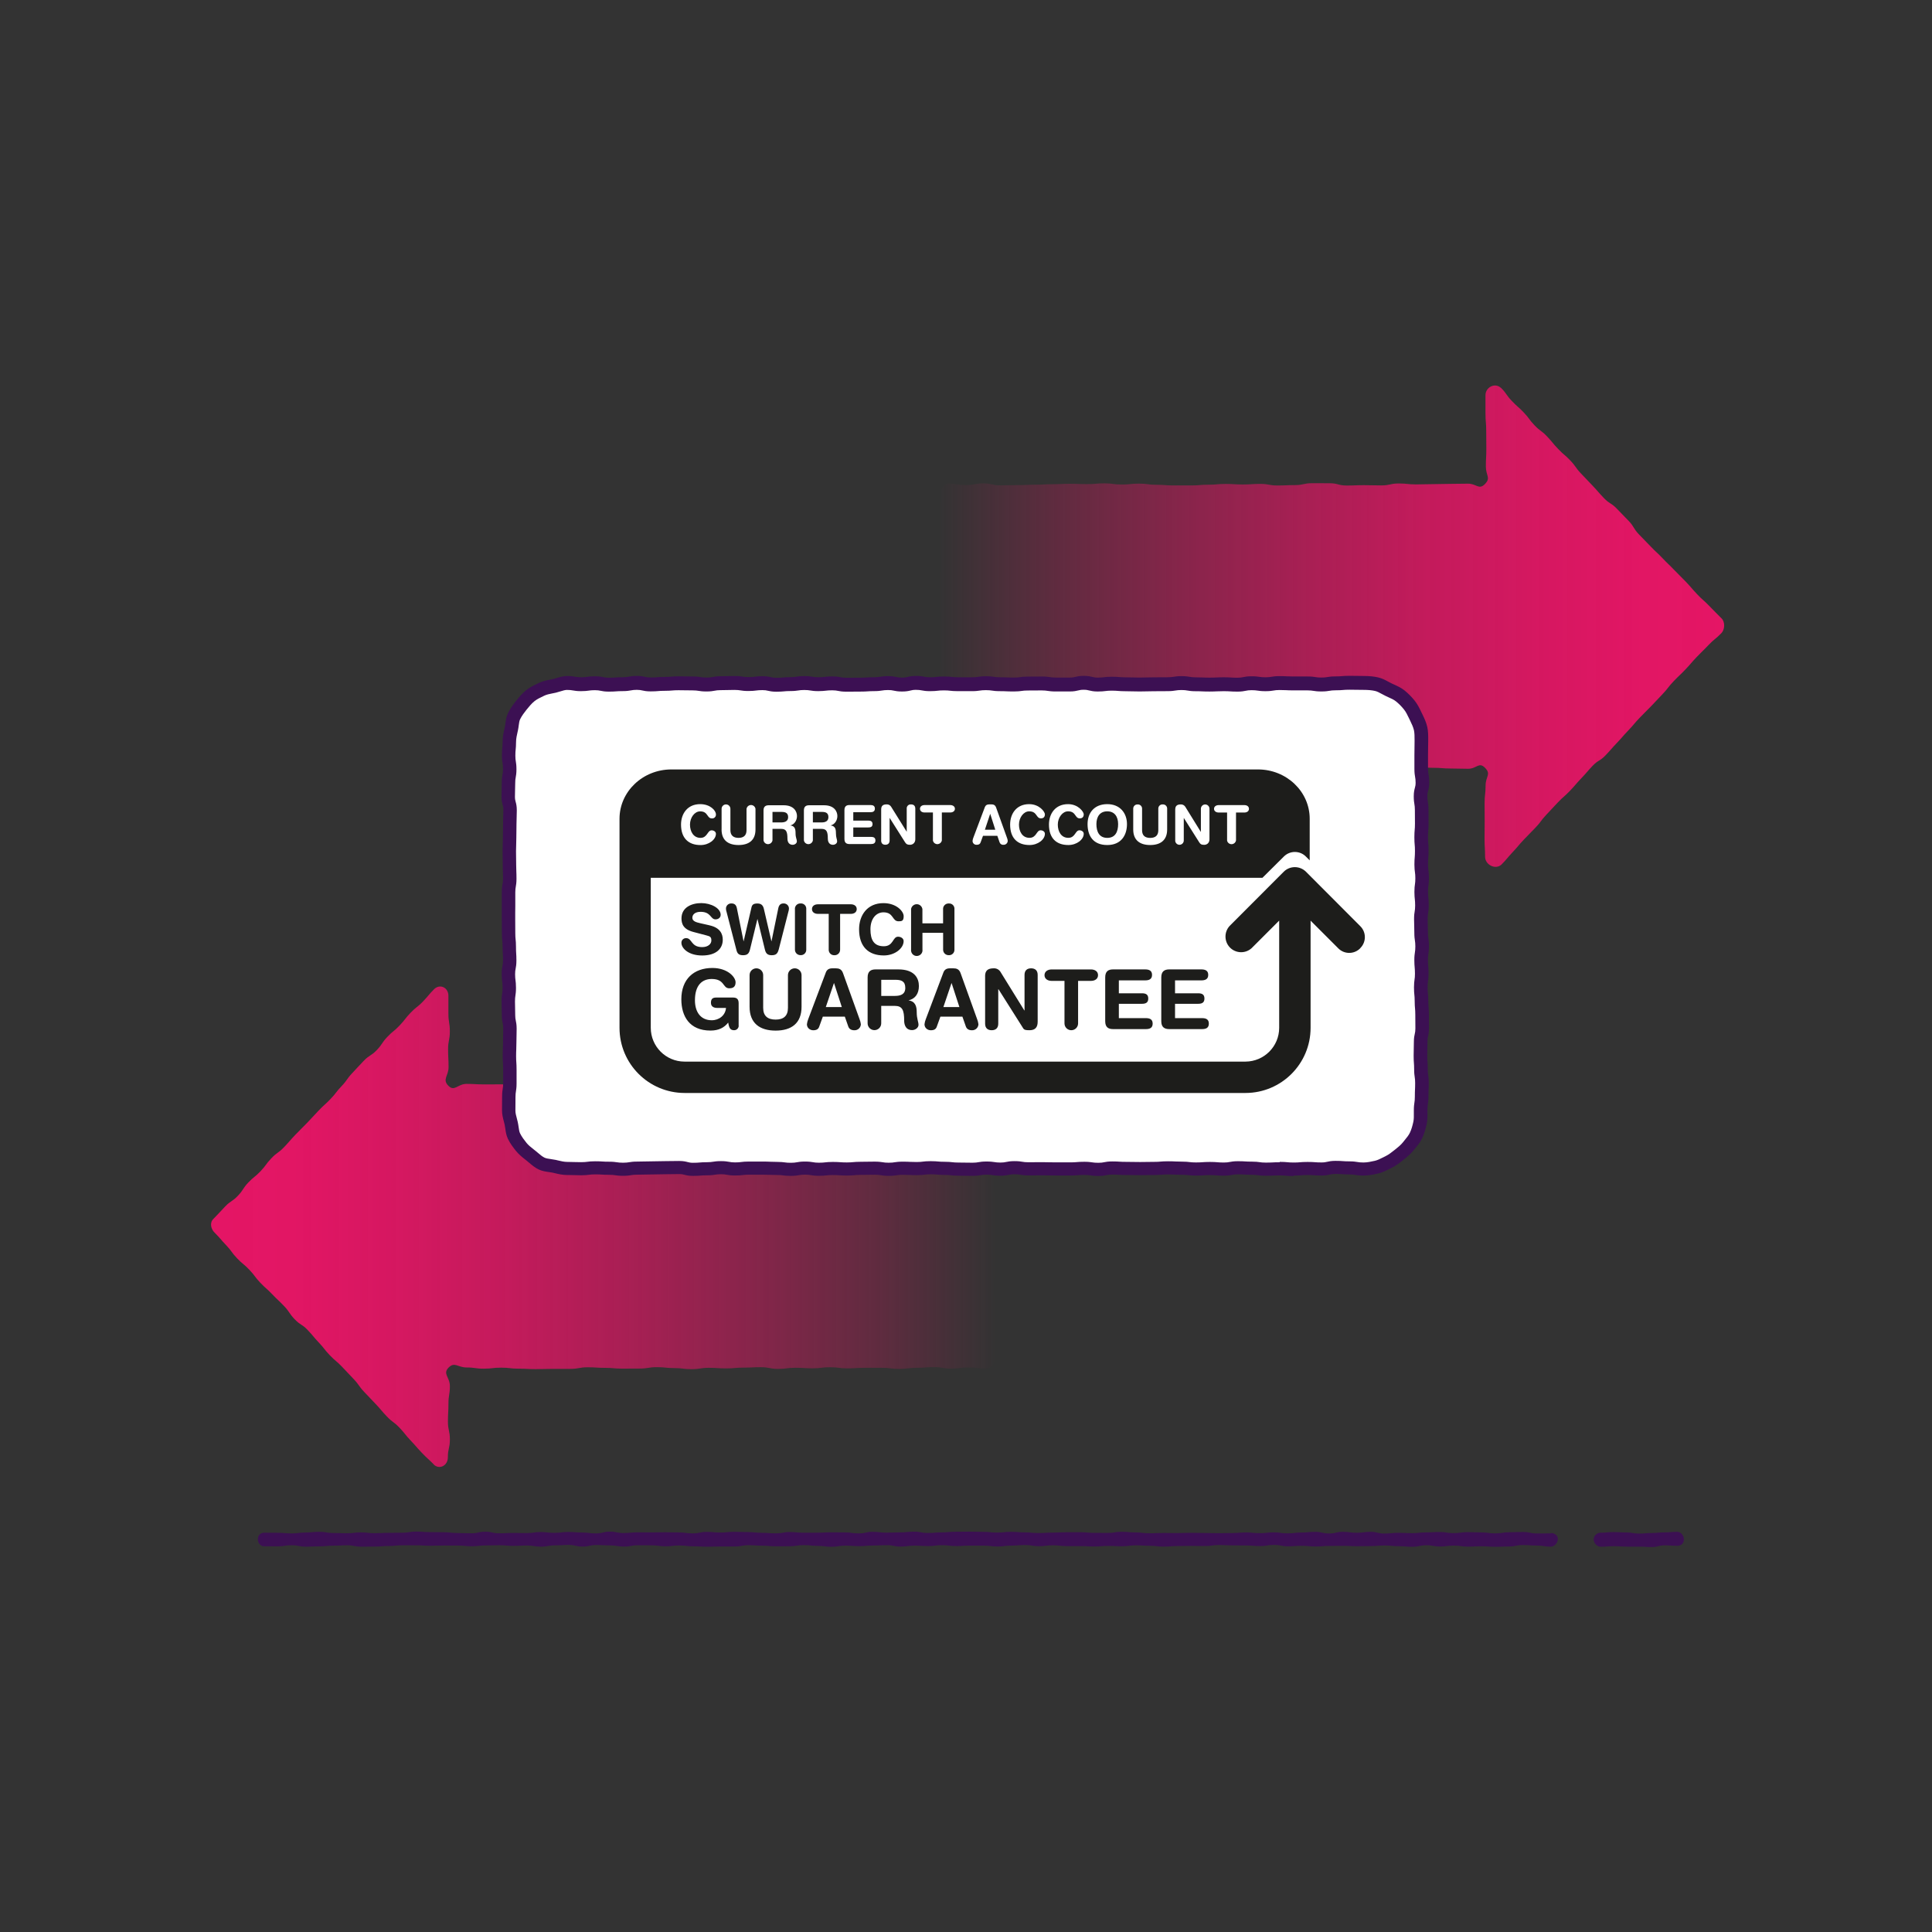 <?xml version="1.0" encoding="UTF-8"?><svg id="uuid-124e2193-b85d-43fc-ba14-87e192d312e7" xmlns="http://www.w3.org/2000/svg" xmlns:xlink="http://www.w3.org/1999/xlink" viewBox="0 0 500 500"><rect x="0" y="0" width="500" height="500" fill="#333333" stroke="none"/><defs><linearGradient id="uuid-84e64a98-3c70-485f-8a6f-6cfdc064af03" x1="-10315.87" y1="1118.78" x2="-10315.87" y2="1321.84" gradientTransform="translate(-1064.16 10633.32) rotate(90) scale(1 -1)" gradientUnits="userSpaceOnUse"><stop offset="0" stop-color="#e51565"/><stop offset=".11" stop-color="#e51565" stop-opacity=".98"/><stop offset=".24" stop-color="#e51565" stop-opacity=".91"/><stop offset=".38" stop-color="#e51565" stop-opacity=".81"/><stop offset=".53" stop-color="#e51565" stop-opacity=".66"/><stop offset=".69" stop-color="#e51565" stop-opacity=".47"/><stop offset=".85" stop-color="#e51565" stop-opacity=".25"/><stop offset="1" stop-color="#e51565" stop-opacity="0"/></linearGradient><linearGradient id="uuid-f12d18ab-e72f-4fbc-bf1b-9a67b8f6e52c" x1="-4317.88" y1="1155.1" x2="-4317.88" y2="1358.37" gradientTransform="translate(1601.34 -4155.82) rotate(-90) scale(1 -1)" gradientUnits="userSpaceOnUse"><stop offset="0" stop-color="#e51565"/><stop offset=".11" stop-color="#e51565" stop-opacity=".98"/><stop offset=".24" stop-color="#e51565" stop-opacity=".91"/><stop offset=".38" stop-color="#e51565" stop-opacity=".81"/><stop offset=".53" stop-color="#e51565" stop-opacity=".66"/><stop offset=".69" stop-color="#e51565" stop-opacity=".47"/><stop offset=".85" stop-color="#e51565" stop-opacity=".25"/><stop offset="1" stop-color="#e51565" stop-opacity="0"/></linearGradient></defs><path d="m112.28,379c-1.53-1.54-1.62-1.46-3.12-3.03s-1.42-1.64-2.92-3.21-1.35-1.7-2.85-3.27-1.75-1.33-3.25-2.89-1.4-1.66-2.9-3.23-1.49-1.57-2.98-3.14-1.26-1.79-2.76-3.36-1.49-1.58-2.98-3.15-1.66-1.41-3.16-2.98-1.35-1.71-2.84-3.28-1.39-1.67-2.89-3.25-1.87-1.22-3.37-2.79-1.23-1.82-2.73-3.4-1.58-1.49-3.07-3.06-1.63-1.45-3.12-3.02-1.31-1.75-2.81-3.33-1.68-1.4-3.18-2.97-1.29-1.78-2.79-3.35-1.41-1.66-2.94-3.21c-1.07-.97-1.42-2.68-.36-3.66,1.52-1.54,1.48-1.58,2.98-3.15s1.84-1.24,3.33-2.81,1.2-1.85,2.69-3.42,1.7-1.38,3.19-2.95,1.29-1.77,2.79-3.34,1.78-1.3,3.28-2.87,1.43-1.64,2.93-3.21,1.55-1.52,3.05-3.09,1.47-1.6,2.97-3.17,1.61-1.46,3.11-3.03,1.33-1.73,2.83-3.3,1.27-1.79,2.76-3.37,1.47-1.6,2.97-3.17,1.87-1.21,3.37-2.78,1.23-1.83,2.72-3.4,1.69-1.39,3.19-2.97,1.34-1.72,2.84-3.29,1.72-1.36,3.23-2.94,1.39-1.68,2.92-3.22c1.52-1.39,3.64-.34,3.64,1.76,0,2.3,0,2.3,0,4.61s.37,2.31.37,4.61-.45,2.31-.45,4.61.12,2.31.12,4.62-1.67,3.17-.07,4.82,2.45-.46,4.69-.46,2.24.13,4.48.13,2.24-.01,4.48-.01,2.24.13,4.48.13,2.24-.17,4.48-.17,2.24.05,4.48.05,2.24.14,4.48.14,2.24-.19,4.48-.19,2.24.11,4.48.11,2.24.35,4.48.35,2.24-.18,4.48-.18,2.24-.2,4.48-.2,2.24-.18,4.48-.18,2.24.35,4.48.35,2.24.17,4.48.17,2.24-.46,4.48-.46,2.24-.1,4.48-.1,2.24.16,4.48.16,2.24-.11,4.48-.11,2.24.32,4.48.32,2.24-.29,4.48-.29,2.24.39,4.48.39,2.24-.48,4.48-.48,2.24.19,4.48.19,2.24.22,4.48.22,2.24-.18,4.48-.18,2.24-.05,4.48-.05,2.24.12,4.48.12,2.24-.03,4.49-.03,2.25-.18,4.49-.18,2.25.23,4.49.23c1.24,0,2.39,1.03,2.39,2.32,0,2.29-.45,2.29-.45,4.58s.37,2.29.37,4.58-.18,2.29-.18,4.57-.04,2.29-.04,4.57-.11,2.29-.11,4.58.32,2.29.32,4.57-.05,2.29-.05,4.57.05,2.29.05,4.58.19,2.29.19,4.58-.27,2.29-.27,4.58-.13,2.29-.13,4.58.29,2.29.29,4.58-.12,2.29-.12,4.58.18,2.29.18,4.58-.12,2.29-.12,4.58c0,1.29-1.08,2.42-2.32,2.42-2.24,0-2.24-.26-4.48-.26s-2.24.28-4.48.28-2.24-.37-4.48-.37-2.24.18-4.48.18-2.24.28-4.48.28-2.24-.28-4.48-.28-2.24,0-4.48,0-2.24.14-4.48.14-2.24-.29-4.48-.29-2.24.28-4.48.28-2.24-.14-4.48-.14-2.24.29-4.48.29-2.24-.44-4.48-.44-2.24.11-4.48.11-2.24.2-4.48.2-2.24-.15-4.48-.15-2.24.35-4.48.35-2.24-.28-4.48-.28-2.24-.24-4.48-.24-2.24.36-4.48.36-2.24.02-4.48.02-2.24-.2-4.48-.2-2.24-.15-4.48-.15-2.24.41-4.48.41-2.24,0-4.48,0-2.24.07-4.48.07-2.24-.12-4.48-.12-2.24-.26-4.48-.26-2.24.26-4.49.26-2.25-.31-4.49-.31-3.07-1.56-4.64.05.35,2.45.35,4.75-.37,2.3-.37,4.61-.13,2.31-.13,4.61.5,2.31.5,4.62-.52,2.31-.52,4.62c0,2.1-2.12,3.27-3.64,1.88Z" fill="url(#uuid-84e64a98-3c70-485f-8a6f-6cfdc064af03)"/><path d="m388.45,100.37c1.53,1.54,1.28,1.78,2.77,3.35s1.62,1.45,3.12,3.02,1.3,1.76,2.79,3.32,1.76,1.32,3.25,2.89,1.38,1.68,2.88,3.25,1.66,1.42,3.15,2.99,1.26,1.79,2.76,3.36,1.5,1.57,2.99,3.14,1.43,1.64,2.93,3.21,1.88,1.21,3.38,2.78,1.52,1.55,3.02,3.12,1.15,1.9,2.65,3.48,1.53,1.54,3.03,3.12,1.59,1.48,3.08,3.05,1.56,1.51,3.06,3.08,1.56,1.52,3.05,3.09,1.42,1.65,2.91,3.22,1.63,1.45,3.13,3.02,1.53,1.54,3.05,3.09c1.07.97.99,3.06-.08,4.03-1.52,1.54-1.7,1.37-3.19,2.94s-1.55,1.52-3.05,3.09-1.42,1.64-2.91,3.21-1.57,1.5-3.07,3.07-1.34,1.72-2.83,3.29-1.48,1.58-2.98,3.15-1.56,1.52-3.05,3.09-1.4,1.66-2.9,3.23-1.43,1.64-2.93,3.21-1.43,1.63-2.93,3.2-1.9,1.19-3.39,2.76-1.42,1.65-2.92,3.22-1.42,1.65-2.92,3.22-1.63,1.44-3.13,3.01-1.47,1.6-2.97,3.17-1.3,1.76-2.8,3.33-1.53,1.54-3.03,3.12-1.4,1.67-2.9,3.25-1.39,1.69-2.92,3.23c-1.52,1.39-4.21.06-4.21-2.05,0-2.3-.14-2.3-.14-4.61s.03-2.31.03-4.61-.02-2.31-.02-4.61.26-2.31.26-4.62,1.49-2.88-.12-4.54-2.16.23-4.4.23-2.24-.07-4.48-.07-2.24-.18-4.48-.18-2.24-.2-4.48-.2-2.24-.12-4.48-.12-2.24-.01-4.48-.01-2.24.48-4.48.48-2.24-.33-4.48-.33-2.24.39-4.48.39-2.24-.53-4.48-.53-2.24.25-4.48.25-2.24.27-4.48.27-2.24-.41-4.48-.41-2.24-.06-4.48-.06-2.24.01-4.48.01-2.24.16-4.48.16-2.24-.01-4.48-.01-2.24-.12-4.48-.12-2.24.06-4.48.06-2.24.05-4.48.05-2.24.04-4.48.04-2.24-.09-4.48-.09-2.24.15-4.48.15-2.24.17-4.48.17-2.24-.14-4.48-.14-2.24-.06-4.48-.06-2.24.16-4.48.16-2.24-.36-4.48-.36-2.24.44-4.49.44-2.25-.04-4.49-.04-2.25,0-4.49,0c-1.24,0-2.06-1.24-2.06-2.52,0-2.29-.38-2.29-.38-4.58s-.09-2.29-.09-4.58.08-2.29.08-4.57.4-2.29.4-4.57-.3-2.29-.3-4.58.29-2.29.29-4.57-.45-2.29-.45-4.57.31-2.29.31-4.58-.19-2.29-.19-4.58-.05-2.29-.05-4.58.37-2.29.37-4.58-.31-2.29-.31-4.58.04-2.29.04-4.58-.15-2.29-.15-4.58.45-2.29.45-4.58c0-1.29.78-2.51,2.02-2.51,2.24,0,2.24.36,4.48.36s2.24-.43,4.48-.43,2.24.51,4.48.51,2.24-.07,4.48-.07,2.24-.1,4.48-.1,2.24-.13,4.48-.13,2.24-.11,4.48-.11,2.24.09,4.48.09,2.24-.2,4.48-.2,2.24.3,4.48.3,2.24-.23,4.48-.23,2.24.3,4.48.3,2.24.17,4.48.17,2.24,0,4.48,0,2.24-.19,4.48-.19,2.24-.2,4.48-.2,2.24.14,4.48.14,2.24-.15,4.48-.15,2.24.41,4.48.41,2.24-.1,4.48-.1,2.24-.49,4.48-.49,2.24.01,4.48.01,2.24.59,4.48.59,2.24-.09,4.48-.09,2.24.06,4.48.06,2.24-.5,4.48-.5,2.24.24,4.48.24,2.24-.07,4.48-.07,2.24-.07,4.49-.07,2.25-.05,4.49-.05,2.82,1.7,4.39.09.23-2.21.23-4.51.12-2.3.12-4.61-.03-2.31-.03-4.61-.19-2.31-.19-4.62,0-2.31,0-4.62c0-2.1,2.45-3.32,3.97-1.93Z" fill="url(#uuid-f12d18ab-e72f-4fbc-bf1b-9a67b8f6e52c)"/><rect id="uuid-76d31ccf-2586-42ee-9052-22c8a9859f8b" x="131.74" y="176.93" width="236.12" height="125.44" rx="15" ry="15" fill="#fff"/><g id="uuid-5441cd69-ed4b-4634-99b3-365e1568fa6a"><path d="m334.79,304.36c-.99,0-1.51-.05-1.97-.09-.42-.04-.82-.08-1.64-.08s-1.29.02-1.71.04c-.47.03-.95.05-1.9.05-1.02,0-1.56-.07-2.04-.14-.42-.06-.79-.11-1.57-.11-.96,0-1.43-.03-1.91-.06-.42-.03-.85-.05-1.7-.05-.74,0-1.07.06-1.49.14-.5.09-1.06.2-2.13.2-.98,0-1.47-.04-1.95-.08-.43-.04-.83-.07-1.66-.07s-1.27.03-1.69.06c-.48.03-.96.07-1.92.07s-1.54-.06-2.01-.12c-.43-.05-.8-.09-1.61-.09-.95,0-1.42-.02-1.9-.05-.43-.02-.86-.04-1.71-.04s-1.24.03-1.67.07c-.48.04-.97.08-1.94.08-.88,0-1.32.01-1.76.02-.46.01-.92.02-1.85.02s-1.38,0-1.84-.02c-.44,0-.89-.02-1.77-.02-.96,0-1.44-.03-1.91-.06-.43-.03-.85-.05-1.7-.05-.73,0-1.06.06-1.47.14-.5.1-1.07.21-2.14.21s-1.58-.08-2.06-.15c-.42-.06-.78-.11-1.56-.11-.83,0-1.24.03-1.66.07-.48.04-.97.08-1.95.08-.89,0-1.34,0-1.79,0-.46,0-.91,0-1.83,0s-1.39-.01-1.86-.03c-.44-.01-.88-.02-1.76-.02s-1.34,0-1.79.01c-.46,0-.91.01-1.83.01-1.04,0-1.59-.09-2.08-.17-.41-.07-.77-.12-1.53-.12-.73,0-1.05.07-1.45.15-.51.1-1.08.22-2.16.22s-1.58-.08-2.06-.15c-.42-.06-.78-.12-1.55-.12s-1.09.06-1.51.13c-.49.09-1.05.18-2.11.18-.92,0-1.38,0-1.84-.02-.44,0-.89-.02-1.78-.02-1,0-1.53-.06-1.99-.11-.44-.05-.81-.09-1.62-.09-.98,0-1.5-.05-1.96-.09-.42-.04-.83-.07-1.65-.07s-1.17.05-1.59.1c-.47.06-1.01.12-2.02.12-.95,0-1.42-.02-1.9-.05-.43-.02-.86-.04-1.72-.04-.78,0-1.13.05-1.55.12-.48.07-1.03.15-2.06.15s-1.6-.09-2.08-.17c-.41-.06-.77-.12-1.54-.12-.88,0-1.32.01-1.76.02-.46.01-.93.02-1.85.02-.82,0-1.22.04-1.65.08-.46.04-.98.09-1.97.09s-1.46-.04-1.93-.07c-.42-.03-.84-.06-1.68-.06s-1.19.04-1.63.09c-.47.05-1,.11-1.99.11-1.05,0-1.6-.09-2.09-.17-.41-.07-.76-.13-1.53-.13s-1.08.06-1.5.13c-.5.09-1.06.19-2.11.19s-1.56-.07-2.04-.13c-.42-.06-.79-.1-1.58-.1-.94,0-1.42-.02-1.89-.04-.43-.02-.87-.04-1.73-.04h-3.61c-.8,0-1.17.04-1.6.09-.47.06-1.01.12-2.02.12-1.06,0-1.62-.1-2.12-.19-.42-.08-.75-.14-1.5-.14s-1.12.06-1.54.12c-.49.08-1.04.16-2.08.16-.84,0-1.24.03-1.67.07-.48.04-.97.08-1.95.08-1.13,0-1.75-.16-2.24-.29-.4-.1-.69-.18-1.38-.18-.89,0-1.33,0-1.77.02-.46,0-.92.02-1.85.02s-1.32.01-1.75.03c-.47.01-.93.03-1.87.03-.88,0-1.32.01-1.76.03-.47.01-.93.03-1.87.03-.76,0-1.12.06-1.53.12-.49.08-1.04.17-2.09.17s-1.58-.08-2.06-.15c-.42-.06-.78-.11-1.56-.11-.96,0-1.44-.03-1.92-.06-.43-.03-.85-.05-1.7-.05-.8,0-1.17.05-1.59.1-.48.06-1.02.13-2.03.13-.94,0-1.41-.02-1.88-.04-.44-.02-.87-.03-1.75-.03-1.18,0-2.26-.25-3.21-.48l-.47-.11c-.34-.08-.68-.12-1.03-.17-.82-.12-1.76-.25-2.66-.68-.96-.46-1.74-1.13-2.43-1.71-.21-.18-.41-.35-.62-.52l-.39-.31c-.79-.62-1.67-1.32-2.4-2.22-.72-.9-1.53-1.95-2.11-3.16-.43-.9-.57-1.83-.68-2.66-.05-.35-.1-.69-.17-1.03-.06-.27-.13-.53-.2-.8-.23-.85-.48-1.82-.48-2.89,0-.9,0-1.34.01-1.79,0-.43.01-.87.01-1.74,0-1.02.09-1.57.16-2.04.06-.4.12-.75.12-1.49,0-.87,0-1.31,0-1.75,0-.45,0-.89,0-1.78,0-.83-.03-1.24-.06-1.65-.03-.47-.06-.94-.06-1.88s.02-1.39.04-1.85c.02-.42.04-.84.04-1.69,0-.92.02-1.37.03-1.83.02-.43.03-.85.03-1.7,0-.7-.07-1.01-.15-1.41-.1-.47-.22-1.06-.22-2.13,0-.85-.01-1.28-.03-1.71-.02-.46-.03-.91-.03-1.83,0-1.01.08-1.55.15-2.02.06-.41.11-.76.11-1.51s-.05-1.13-.1-1.54c-.06-.47-.13-1-.13-1.99,0-1.05.11-1.61.2-2.1.08-.4.14-.72.14-1.43,0-.83-.02-1.25-.05-1.66-.03-.47-.06-.93-.06-1.87,0-.79-.04-1.16-.08-1.59-.05-.46-.1-.97-.1-1.95,0-.87,0-1.31-.01-1.74,0-.45-.01-.89-.01-1.79s0-1.34,0-1.78c0-.44,0-.88,0-1.75v-3.53c0-1.04.11-1.59.19-2.07.07-.41.13-.73.13-1.46,0-.84-.02-1.26-.04-1.69-.02-.46-.04-.92-.04-1.85,0-.86-.01-1.29-.02-1.72-.01-.45-.02-.91-.02-1.81s.02-1.38.04-1.85c.02-.42.04-.85.04-1.69,0-.9,0-1.36.02-1.81,0-.43.02-.86.02-1.73,0-.92.02-1.38.04-1.84.02-.42.04-.85.04-1.69,0-.65-.08-.92-.18-1.31-.14-.5-.3-1.11-.3-2.23,0-.92.02-1.38.04-1.84.02-.43.03-.85.03-1.7,0-1.04.1-1.6.19-2.09.08-.41.13-.73.13-1.45s-.05-1.1-.12-1.5c-.08-.48-.16-1.02-.16-2.04s.06-1.5.1-1.96c.05-.43.08-.79.08-1.59,0-1.26.25-2.37.5-3.44l.06-.24c.08-.34.12-.69.17-1.04.11-.82.23-1.75.67-2.65.58-1.2,1.38-2.27,2.09-3.16.72-.9,1.57-1.93,2.6-2.76.94-.75,2.03-1.27,2.99-1.73l.31-.15c.95-.46,1.95-.66,2.83-.83.26-.05.52-.1.78-.16.32-.07.63-.17.95-.27.8-.25,1.71-.53,2.74-.53s1.62.1,2.11.19c.42.07.75.13,1.5.13s1.15-.05,1.57-.11c.48-.07,1.02-.14,2.04-.14,1.08,0,1.65.12,2.15.22.41.08.73.15,1.46.15.84,0,1.26-.03,1.68-.06.47-.03.97-.07,1.93-.07.74,0,1.07-.06,1.49-.14.5-.09,1.06-.19,2.12-.19s1.69.13,2.18.24c.4.09.72.16,1.43.16.83,0,1.24-.03,1.67-.07.48-.04.97-.08,1.94-.08.83,0,1.24-.03,1.67-.07.48-.04.97-.08,1.95-.08.92,0,1.38,0,1.84.02.44,0,.89.02,1.78.02,1.04,0,1.59.08,2.07.16.42.06.77.12,1.55.12s1.07-.06,1.49-.14c.5-.09,1.06-.2,2.13-.2.88,0,1.32-.01,1.75-.03.46-.01.93-.03,1.86-.03,1.04,0,1.58.08,2.07.16.41.06.77.12,1.54.12s1.16-.05,1.59-.1c.47-.06,1.01-.13,2.02-.13,1.1,0,1.71.14,2.2.25.41.1.71.16,1.41.16.82,0,1.22-.04,1.64-.08.46-.04.99-.09,1.97-.09.77,0,1.13-.05,1.55-.12.48-.07,1.03-.15,2.07-.15s1.6.09,2.08.17c.41.07.77.12,1.53.12s1.17-.04,1.61-.09c.47-.05,1-.12,2.01-.12,1.07,0,1.64.11,2.14.21.41.08.74.14,1.47.14.89,0,1.34,0,1.78-.01.46,0,.92-.01,1.83-.01.85,0,1.27-.03,1.69-.06.48-.03.96-.06,1.92-.06.77,0,1.12-.06,1.54-.12.49-.08,1.04-.16,2.08-.16s1.69.13,2.17.23c.4.09.72.15,1.44.15s.99-.07,1.4-.17c.49-.12,1.1-.26,2.21-.26s1.63.11,2.13.2c.42.08.74.14,1.48.14.8,0,1.18-.04,1.61-.09.47-.05,1-.11,2.01-.11s1.54.06,2.01.11c.43.05.81.09,1.61.09.91,0,1.37,0,1.82,0,.45,0,.9,0,1.79,0,.78,0,1.14-.05,1.56-.11.48-.07,1.03-.15,2.06-.15s1.58.08,2.06.15c.42.06.78.11,1.55.11.95,0,1.42.02,1.89.04.43.02.86.04,1.73.04.78,0,1.15-.05,1.57-.11.48-.07,1.02-.14,2.05-.14.89,0,1.34,0,1.78-.01.46,0,.92-.01,1.83-.01,1.03,0,1.58.08,2.07.15.42.06.78.12,1.55.12h3.62c.69,0,.98-.07,1.39-.17.5-.12,1.11-.27,2.23-.27s1.74.16,2.24.28c.4.1.69.17,1.38.17.8,0,1.17-.05,1.6-.1.47-.06,1.01-.12,2.02-.12s1.47.04,1.95.08c.43.03.84.07,1.67.07.93,0,1.4.01,1.86.03.44.01.88.03,1.75.03s1.32-.01,1.75-.03c.47-.01.93-.03,1.86-.03s1.34,0,1.79-.01c.46,0,.92-.01,1.83-.01.76,0,1.12-.06,1.53-.12.49-.08,1.04-.17,2.08-.17s1.62.1,2.11.18c.42.07.75.13,1.51.13.94,0,1.42.02,1.89.04.43.02.86.04,1.73.04s1.29-.02,1.72-.04c.47-.02.95-.05,1.9-.05s1.44.03,1.92.06c.42.03.85.05,1.7.05.73,0,1.05-.07,1.46-.15.5-.1,1.08-.22,2.16-.22s1.58.08,2.06.15c.42.06.78.11,1.56.11s1.11-.06,1.52-.13c.49-.08,1.05-.17,2.1-.17.95,0,1.42.02,1.9.05.43.02.86.04,1.72.04.91,0,1.37,0,1.82,0,.45,0,.9,0,1.79,0,1.04,0,1.59.08,2.07.16.42.06.77.12,1.55.12s1.12-.06,1.53-.13c.49-.08,1.05-.17,2.1-.17.83,0,1.24-.03,1.67-.07.48-.04.98-.08,1.96-.08.93,0,1.39.01,1.86.02.44.01.88.02,1.77.02,1.46,0,2.7.12,3.78.37,1.02.23,1.89.7,2.65,1.12.27.15.54.29.81.42.23.11.46.22.7.32.83.38,1.78.81,2.62,1.47.96.77,1.88,1.69,2.67,2.68.76.95,1.26,1.99,1.74,3l.25.51c.47.97,1,2.06,1.27,3.28.26,1.14.25,2.26.25,3.35v.41c0,.91-.01,1.36-.03,1.81-.01.43-.02.86-.02,1.72s0,1.33,0,1.78c0,.44,0,.88,0,1.75,0,.73.06,1.05.13,1.46.08.48.18,1.03.18,2.07,0,1.12-.17,1.73-.3,2.23-.1.38-.18.66-.18,1.31,0,.74.06,1.09.12,1.49.08.48.17,1.02.17,2.05,0,.87,0,1.3.01,1.74,0,.45.01.9.01,1.79,0,.96-.04,1.44-.08,1.91-.04.42-.07.81-.07,1.62s.03,1.2.07,1.62c.04.45.08.96.08,1.92s-.04,1.44-.08,1.9c-.03.42-.06.81-.06,1.63,0,.76.05,1.12.1,1.53.06.47.14,1,.14,2s-.07,1.53-.14,2c-.06.41-.1.77-.1,1.53s.04,1.15.08,1.58c.05.46.11.98.11,1.95s-.08,1.56-.16,2.03c-.06.4-.12.75-.12,1.5,0,.85.02,1.27.03,1.7.02.46.04.92.04,1.83,0,.75.05,1.1.11,1.51.07.47.15,1.01.15,2.02s-.08,1.55-.15,2.02c-.06.41-.11.76-.11,1.51,0,.81.04,1.2.07,1.61.04.45.09.96.09,1.93s-.08,1.54-.14,2.01c-.06.41-.11.76-.11,1.52s.04,1.16.08,1.58c.05.46.1.98.1,1.95,0,.8.04,1.19.07,1.61.04.45.09.96.09,1.93,0,.87,0,1.31.01,1.75,0,.45.01.9.01,1.79,0,1.07-.13,1.67-.24,2.14-.09.39-.15.7-.15,1.39,0,.92-.02,1.37-.03,1.83-.02.43-.03.85-.03,1.71s.03,1.21.06,1.63c.04.47.07.95.07,1.91,0,.76.05,1.11.11,1.52.07.47.15,1.01.15,2.02,0,.93-.02,1.39-.04,1.85-.02.42-.04.84-.04,1.69,0,1.02-.08,1.56-.15,2.03-.06.41-.11.76-.11,1.51v.61c.02,1,.03,2.04-.22,3.11-.25,1.1-.58,2.38-1.16,3.58-.49,1.02-1.18,1.86-1.79,2.6l-.38.46c-.84,1.05-1.83,1.84-2.71,2.54-.88.7-1.87,1.5-3.08,2.08l-.58.29c-.84.42-1.8.9-2.9,1.15-1.11.25-2.41.52-3.75.52-1.04,0-1.6-.09-2.09-.17-.41-.07-.77-.12-1.53-.12-.96,0-1.46-.03-1.93-.07-.42-.03-.84-.06-1.68-.06-.71,0-1,.07-1.42.16-.49.11-1.1.25-2.2.25-.96,0-1.44-.03-1.93-.07-.42-.03-.84-.06-1.68-.06s-1.23.03-1.66.07c-.48.04-.97.08-1.95.08Zm-3.61-3.67c.99,0,1.51.05,1.97.09.42.04.82.08,1.64.08s1.23-.03,1.66-.07c.48-.04.97-.08,1.95-.08s1.44.03,1.92.07c.42.03.84.06,1.69.06.71,0,1-.07,1.42-.16.49-.11,1.1-.25,2.2-.25.96,0,1.46.03,1.93.07.42.03.84.06,1.68.06,1.04,0,1.6.09,2.09.17.41.07.77.12,1.53.12.98,0,2-.22,2.97-.44.68-.16,1.37-.5,2.1-.87.21-.1.42-.21.62-.31.85-.41,1.61-1.02,2.42-1.66.77-.61,1.56-1.24,2.15-1.99l.4-.5c.53-.65,1.04-1.26,1.35-1.91.43-.89.7-1.93.9-2.84.15-.67.14-1.46.13-2.3v-.66c0-1.02.08-1.56.15-2.03.06-.41.11-.76.11-1.51,0-.93.02-1.39.04-1.85.02-.42.04-.84.04-1.69,0-.76-.05-1.11-.11-1.52-.07-.47-.15-1.01-.15-2.02,0-.82-.03-1.21-.06-1.63-.04-.47-.07-.95-.07-1.91s.02-1.37.03-1.83c.02-.43.03-.85.03-1.71,0-1.07.13-1.67.24-2.14.09-.39.15-.7.15-1.39,0-.87,0-1.31-.01-1.75,0-.45-.01-.9-.01-1.79,0-.8-.04-1.19-.07-1.61-.04-.45-.09-.96-.09-1.93,0-.79-.04-1.16-.08-1.58-.05-.46-.1-.98-.1-1.95s.08-1.54.14-2.01c.06-.41.11-.76.11-1.52,0-.81-.04-1.2-.07-1.61-.04-.45-.09-.96-.09-1.92,0-1.01.08-1.55.15-2.02.06-.41.11-.76.11-1.51s-.05-1.1-.11-1.51c-.07-.47-.15-1.01-.15-2.02,0-.85-.02-1.27-.03-1.7-.02-.46-.04-.92-.04-1.83,0-1.02.08-1.56.16-2.03.06-.4.12-.75.12-1.5,0-.79-.04-1.15-.08-1.58-.05-.46-.11-.98-.11-1.95s.07-1.53.14-2c.06-.41.1-.77.1-1.53s-.05-1.12-.1-1.53c-.06-.47-.14-1-.14-2s.04-1.44.08-1.9c.03-.42.06-.81.06-1.63s-.03-1.2-.07-1.62c-.04-.45-.08-.96-.08-1.92s.04-1.44.08-1.92c.04-.42.07-.81.07-1.62,0-.87,0-1.3-.01-1.74,0-.45-.01-.9-.01-1.79,0-.74-.06-1.09-.12-1.48-.08-.48-.17-1.02-.17-2.05,0-1.12.17-1.73.3-2.23.1-.38.18-.66.18-1.31,0-.73-.06-1.05-.13-1.46-.08-.48-.18-1.03-.18-2.07,0-.89,0-1.33,0-1.78,0-.44,0-.88,0-1.75s.01-1.36.02-1.81c.01-.43.02-.86.02-1.72v-.42c0-.93,0-1.81-.16-2.56-.19-.83-.59-1.65-1.01-2.53l-.25-.52c-.42-.87-.81-1.69-1.32-2.32-.63-.79-1.36-1.53-2.12-2.13-.49-.4-1.17-.7-1.88-1.02-.26-.12-.52-.24-.77-.36-.32-.15-.64-.33-.96-.5-.62-.34-1.21-.66-1.75-.78-.83-.19-1.81-.28-3-.28-.93,0-1.39-.01-1.86-.02-.44-.01-.88-.02-1.77-.02-.83,0-1.24.03-1.67.07-.48.04-.98.08-1.96.08-.76,0-1.12.06-1.53.13-.49.08-1.05.17-2.1.17s-1.59-.08-2.07-.16c-.42-.06-.77-.12-1.55-.12-.91,0-1.37,0-1.82,0-.45,0-.9,0-1.79,0-.95,0-1.42-.02-1.9-.05-.43-.02-.86-.04-1.72-.04-.76,0-1.11.06-1.52.13-.49.08-1.05.17-2.1.17s-1.58-.08-2.06-.15c-.42-.06-.78-.11-1.56-.11-.73,0-1.05.07-1.46.15-.5.1-1.08.22-2.16.22-.96,0-1.44-.03-1.92-.06-.42-.03-.85-.05-1.7-.05s-1.29.02-1.72.04c-.47.02-.95.05-1.9.05s-1.42-.02-1.89-.04c-.43-.02-.86-.04-1.73-.04-1.06,0-1.62-.1-2.11-.18-.42-.07-.75-.13-1.51-.13s-1.12.06-1.53.12c-.49.08-1.04.17-2.08.17-.89,0-1.34,0-1.79.01-.46,0-.92.01-1.83.01s-1.31.01-1.75.03c-.47.01-.93.03-1.87.03s-1.4-.01-1.87-.03c-.44-.01-.88-.03-1.75-.03-.97,0-1.47-.04-1.95-.08-.43-.03-.84-.07-1.67-.07s-1.17.05-1.6.1c-.47.06-1.01.12-2.02.12-1.12,0-1.74-.16-2.24-.28-.4-.1-.69-.17-1.38-.17s-.98.07-1.39.17c-.5.12-1.11.27-2.23.27h-3.62c-1.03,0-1.58-.08-2.07-.15-.42-.06-.78-.12-1.55-.12-.89,0-1.34,0-1.78.01-.46,0-.92.01-1.83.01-.79,0-1.15.05-1.57.11-.48.07-1.02.14-2.04.14-.95,0-1.42-.02-1.89-.04-.43-.02-.86-.04-1.73-.04-1.03,0-1.58-.08-2.06-.15-.42-.06-.78-.11-1.56-.11s-1.14.05-1.56.11c-.48.07-1.03.15-2.06.15-.91,0-1.37,0-1.82,0-.45,0-.9,0-1.79,0-1,0-1.54-.06-2.01-.11-.43-.05-.81-.09-1.61-.09s-1.18.04-1.61.09c-.47.05-1,.11-2.01.11-1.07,0-1.63-.11-2.13-.2-.42-.08-.74-.14-1.48-.14-.7,0-.99.07-1.4.17-.49.12-1.1.26-2.21.26s-1.69-.13-2.17-.23c-.41-.09-.72-.15-1.45-.15-.77,0-1.12.06-1.54.12-.49.08-1.04.16-2.08.16-.85,0-1.27.03-1.69.06-.48.03-.96.06-1.92.06-.89,0-1.34,0-1.78.01-.46,0-.92.01-1.83.01-1.07,0-1.64-.11-2.14-.21-.41-.08-.74-.14-1.47-.14-.8,0-1.18.04-1.61.09-.47.05-1,.12-2.01.12s-1.59-.09-2.08-.17c-.41-.07-.77-.12-1.53-.12s-1.13.05-1.55.12c-.48.07-1.03.15-2.07.15-.82,0-1.22.04-1.64.08-.46.04-.99.09-1.97.09-1.1,0-1.71-.14-2.2-.25-.41-.1-.71-.16-1.41-.16-.79,0-1.16.05-1.59.1-.47.06-1.01.13-2.02.13s-1.59-.08-2.07-.16c-.41-.06-.77-.12-1.54-.12-.88,0-1.32.01-1.75.03-.46.01-.93.03-1.86.03-.74,0-1.07.06-1.49.14-.5.09-1.06.2-2.13.2s-1.58-.08-2.07-.16c-.42-.06-.77-.12-1.55-.12-.92,0-1.38,0-1.84-.02-.44,0-.89-.02-1.78-.02-.83,0-1.24.03-1.67.07-.48.04-.97.08-1.94.08-.83,0-1.24.03-1.67.07-.48.04-.97.08-1.94.08-1.09,0-1.69-.13-2.18-.24-.4-.09-.72-.16-1.43-.16s-1.07.06-1.49.14c-.5.09-1.06.19-2.12.19-.84,0-1.26.03-1.68.06-.47.03-.97.07-1.93.07-1.08,0-1.65-.12-2.15-.22-.41-.08-.73-.15-1.46-.15-.78,0-1.15.05-1.57.11-.48.07-1.02.14-2.04.14s-1.62-.1-2.11-.19c-.42-.07-.75-.13-1.5-.13-.49,0-1.07.18-1.69.37-.41.13-.82.25-1.22.35-.29.07-.58.12-.88.18-.74.15-1.44.29-1.99.55l-.32.15c-.87.41-1.69.81-2.31,1.31-.75.6-1.42,1.42-2.05,2.2-.59.74-1.25,1.61-1.68,2.5-.19.39-.27.97-.35,1.58-.06.46-.12.91-.22,1.36l-.06.25c-.21.92-.41,1.8-.41,2.66,0,.98-.06,1.5-.1,1.96-.05.43-.08.79-.08,1.59,0,.75.05,1.1.12,1.5.08.48.16,1.02.16,2.04s-.1,1.6-.19,2.09c-.08.41-.13.73-.13,1.45,0,.92-.02,1.38-.04,1.84-.02.43-.03.85-.03,1.7,0,.65.08.92.18,1.31.14.5.3,1.11.3,2.23,0,.92-.02,1.38-.04,1.84-.02.42-.04.85-.04,1.69,0,.9,0,1.36-.02,1.81,0,.43-.02.86-.02,1.73,0,.92-.02,1.38-.04,1.85-.02.42-.04.85-.04,1.69s.01,1.29.02,1.72c.01.45.02.91.02,1.81,0,.84.02,1.26.04,1.69.02.46.04.92.04,1.85,0,1.04-.1,1.59-.18,2.07-.07.41-.13.73-.13,1.46v3.53c0,.89-.01,1.34-.02,1.78,0,.44,0,.88,0,1.75s0,1.31.01,1.74c0,.45.01.89.01,1.79,0,.79.04,1.16.08,1.59.05.46.1.97.1,1.95,0,.83.02,1.25.05,1.66.03.47.06.93.06,1.87,0,1.05-.11,1.61-.2,2.1-.08.4-.14.72-.14,1.43,0,.77.05,1.13.1,1.54.06.47.13,1,.13,1.99s-.08,1.55-.15,2.02c-.06.41-.11.76-.11,1.51,0,.85.01,1.28.03,1.71.02.46.03.91.03,1.83,0,.7.07,1.01.15,1.41.1.47.22,1.06.22,2.13,0,.92-.02,1.37-.03,1.83-.02.43-.03.85-.03,1.7,0,.92-.02,1.38-.04,1.85-.02.42-.04.84-.04,1.69s.03,1.24.06,1.65c.03.47.06.94.06,1.88,0,.88,0,1.31,0,1.75,0,.45,0,.89,0,1.78,0,1.02-.09,1.56-.16,2.04-.06.4-.12.75-.12,1.49,0,.9,0,1.34-.01,1.79,0,.43-.01.87-.01,1.74,0,.61.18,1.28.37,1.99.08.31.16.62.23.92.1.43.16.87.23,1.32.09.63.17,1.22.37,1.62.42.88,1.09,1.75,1.69,2.5.47.58,1.12,1.1,1.82,1.65l.42.33c.24.19.47.39.71.59.58.49,1.13.96,1.69,1.23.41.2,1,.28,1.63.37.44.06.88.13,1.31.22l.5.12c.84.2,1.64.39,2.41.39.94,0,1.41.02,1.88.04.44.02.87.03,1.75.03.8,0,1.17-.05,1.59-.1.48-.06,1.02-.13,2.03-.13.96,0,1.44.03,1.92.06.43.03.85.05,1.7.05,1.03,0,1.57.08,2.06.15.42.06.78.11,1.56.11s1.12-.06,1.53-.12c.49-.08,1.04-.17,2.09-.17.88,0,1.32-.01,1.76-.03.47-.01.93-.03,1.87-.03.88,0,1.32-.01,1.75-.03.47-.01.93-.03,1.87-.03s1.33,0,1.77-.02c.46,0,.92-.02,1.85-.02,1.13,0,1.75.16,2.24.29.4.1.69.18,1.38.18.84,0,1.24-.03,1.67-.07.48-.04.97-.08,1.95-.08.77,0,1.12-.06,1.54-.12.49-.08,1.04-.16,2.08-.16s1.62.1,2.12.19c.42.08.75.14,1.5.14.8,0,1.17-.04,1.6-.1.47-.06,1.01-.12,2.02-.12h3.61c.94,0,1.42.03,1.89.05.43.02.87.04,1.73.04,1.02,0,1.56.07,2.04.13.42.06.79.1,1.58.1.75,0,1.08-.06,1.5-.13.5-.09,1.06-.19,2.12-.19s1.6.09,2.09.17c.41.07.76.13,1.52.13.81,0,1.19-.04,1.62-.09.47-.05,1-.11,1.99-.11s1.46.04,1.93.07c.42.03.84.06,1.68.06s1.23-.04,1.65-.08c.46-.04.98-.09,1.97-.09.88,0,1.32-.01,1.76-.02.46-.01.93-.02,1.85-.02,1.04,0,1.59.09,2.08.16.41.07.77.12,1.54.12s1.13-.05,1.55-.12c.48-.07,1.03-.15,2.07-.15.95,0,1.42.02,1.9.05.43.02.86.04,1.72.04.8,0,1.17-.05,1.59-.1.47-.06,1.01-.12,2.02-.12s1.5.05,1.96.09c.42.04.83.07,1.65.07,1,0,1.53.06,1.99.11.44.05.81.09,1.62.09.92,0,1.38,0,1.84.02.44,0,.89.02,1.78.02.75,0,1.09-.06,1.51-.13.49-.09,1.05-.18,2.11-.18s1.58.08,2.06.15c.42.06.78.12,1.55.12.73,0,1.05-.07,1.46-.15.5-.1,1.08-.22,2.16-.22s1.59.09,2.08.17c.41.07.77.12,1.53.12.89,0,1.34,0,1.79-.01.46,0,.91-.01,1.83-.01s1.39.01,1.86.03c.44.01.88.02,1.76.02s1.34,0,1.79,0c.46,0,.91,0,1.83,0,.83,0,1.24-.03,1.66-.07.48-.04.97-.08,1.95-.08,1.03,0,1.58.08,2.06.15.42.06.78.11,1.56.11.73,0,1.06-.06,1.47-.14.5-.1,1.07-.21,2.14-.21.96,0,1.43.03,1.91.06.43.03.85.05,1.7.05.92,0,1.38,0,1.84.02.44,0,.89.02,1.77.02s1.32-.01,1.76-.02c.46-.01.92-.02,1.85-.02.83,0,1.24-.03,1.67-.07.48-.04.97-.08,1.94-.08s1.42.02,1.9.05c.43.02.86.04,1.71.04,1,0,1.54.06,2,.12.43.05.8.09,1.61.09.84,0,1.27-.03,1.69-.06.48-.03.96-.07,1.92-.07s1.47.04,1.96.08c.43.04.83.07,1.66.07.74,0,1.07-.06,1.49-.14.5-.09,1.06-.2,2.13-.2.96,0,1.43.03,1.91.06.42.03.85.05,1.7.05,1.02,0,1.56.07,2.04.14.42.06.79.11,1.57.11.86,0,1.29-.02,1.71-.04.47-.03.95-.05,1.9-.05Z" fill="#3c1053"/></g><path d="m183.68,239.49c2.69.62,3.37,2.2,3.37,3.71,0,2.35-1.76,4.08-5.32,4.08s-5.38-1.86-5.38-3.28c-.02-.65.49-1.19,1.14-1.21.03,0,.06,0,.09,0,1.58,0,1.18,2.32,4.14,2.32,1.55,0,2.38-.84,2.38-1.7s-.25-1.08-1.27-1.33l-3.31-.87c-2.69-.68-3.15-2.13-3.15-3.53,0-2.88,2.66-3.96,5.13-3.96s5.01,1.3,5.01,3.03c0,.74-.62,1.18-1.33,1.18-1.36,0-1.11-1.95-3.87-1.95-1.36,0-2.13.65-2.13,1.55s1.08,1.18,2.01,1.39l2.47.56m17.85,6.31c-.28,1.02-.71,1.42-1.79,1.42s-1.52-.46-1.76-1.45l-1.92-7.89h-.03l-1.92,7.89c-.25.99-.65,1.45-1.76,1.45s-1.52-.4-1.76-1.42l-2.54-9.81c-.1-.27-.15-.55-.15-.84,0-.73.59-1.33,1.33-1.33.03,0,.06,0,.1,0,.74,0,1.21.34,1.39,1.21l1.73,8.57h.03l2.01-8.69c.15-.71.46-1.08,1.55-1.08s1.48.59,1.67,1.39l1.95,8.38h.03l1.76-8.57c.19-.87.65-1.21,1.33-1.21.73-.05,1.37.5,1.42,1.23,0,.03,0,.06,0,.1,0,.28-.06.57-.15.84l-2.51,9.81Zm4.21-10.52c-.04-.77.56-1.42,1.33-1.46.05,0,.11,0,.16,0,.75-.05,1.4.51,1.45,1.26,0,.06,0,.13,0,.19v10.45c.05.77-.53,1.43-1.29,1.48-.05,0-.11,0-.16,0-.79.03-1.45-.57-1.48-1.36,0-.04,0-.08,0-.13v-10.45Zm8.75,1.24h-2.78c-.87,0-1.55-.43-1.55-1.24s.68-1.24,1.55-1.24h8.51c.84,0,1.52.43,1.52,1.24s-.68,1.24-1.52,1.24h-2.78v9.22c.03.79-.57,1.45-1.36,1.48-.04,0-.08,0-.13,0-.77.04-1.42-.56-1.46-1.33,0-.05,0-.11,0-.16v-9.22Zm14.17-2.78c3.37,0,5.23,2.13,5.23,3.37s-.46,1.33-1.33,1.33c-1.7,0-1.21-2.32-3.9-2.32-1.86,0-3.37,1.61-3.37,4.39s.93,4.39,3.46,4.39,2.26-2.47,3.68-2.47c.74,0,1.45.43,1.45,1.14,0,1.86-2.26,3.71-5.13,3.71-4.02,0-6.4-2.32-6.4-6.77,0-3.65,2.13-6.77,6.31-6.77h0Zm7.14,1.55c.12-.81.87-1.37,1.68-1.26.65.09,1.16.61,1.26,1.26v3.68h5.35v-3.68c-.04-.77.56-1.42,1.33-1.46.05,0,.11,0,.16,0,.75-.05,1.4.51,1.45,1.26,0,.06,0,.13,0,.19v10.45c.05.77-.53,1.43-1.29,1.48-.05,0-.11,0-.16,0-.79.03-1.45-.57-1.48-1.36,0-.04,0-.08,0-.13v-4.3h-5.35v4.3c.12.81-.44,1.56-1.26,1.68s-1.56-.44-1.68-1.26c-.02-.14-.02-.29,0-.43v-10.45Zm-44.6,30.16c0,.65-.53,1.18-1.17,1.18-.01,0-.02,0-.03,0-1.02,0-1.3-.62-1.52-1.98-.99,1.27-2.41,2.07-4.58,2.07-5.47,0-7.55-3.74-7.55-8.1,0-5.23,3.25-8.1,8.04-8.1,3.93,0,6,2.35,6,3.71s-.9,1.55-1.64,1.55c-1.76,0-1.11-2.41-4.55-2.41-2.44,0-4.33,1.58-4.33,5.51,0,3.03,1.48,5.17,4.36,5.17,1.89,0,3.53-1.27,3.68-3.19h-2.29c-.77,0-1.61-.28-1.61-1.33s.49-1.36,1.39-1.36h4.33c1.05,0,1.45.49,1.45,1.48v5.81Zm2.81-13.08c0-.97.79-1.76,1.76-1.76s1.76.79,1.76,1.76v8.48c0,2.1,1.18,3.03,3.22,3.03s3.19-.93,3.19-3.03v-8.48c0-.97.79-1.76,1.76-1.76.97,0,1.76.79,1.76,1.76v8.2c0,4.24-2.6,6.16-6.71,6.16s-6.74-1.92-6.74-6.16v-8.2Zm19.73-.68c.31-.8.87-1.08,1.73-1.08h.84c.8,0,1.52.19,1.89,1.27l4.27,11.88c.17.43.29.87.34,1.33-.03.89-.78,1.58-1.67,1.55,0,0,0,0,0,0-.77,0-1.33-.28-1.58-.96l-.9-2.57h-5.69l-.93,2.57c-.22.68-.71.96-1.55.96s-1.64-.59-1.64-1.55c.05-.46.17-.9.34-1.33l4.55-12.06Zm2.13,2.75h-.03l-2.1,6.19h4.14l-2.01-6.19Zm8.69-1.48c0-1.58.84-2.07,2.07-2.07h5.88c4.21,0,5.32,2.29,5.32,4.3s-.99,3.34-2.69,3.71h0c1.82.28,2.13,1.58,2.13,3.15s.46,2.44.46,3.19-.84,1.36-1.64,1.36c-1.95,0-2.07-1.86-2.07-2.47,0-2.72-.49-3.8-2.44-3.8h-3.5v4.52c0,.97-.79,1.76-1.76,1.76-.97,0-1.76-.79-1.76-1.76v-11.88Zm3.53,4.79h3.53c1.36,0,2.69-.34,2.69-2.07s-1.02-2.1-2.57-2.1h-3.65v4.18Zm16.08-6.06c.31-.8.87-1.08,1.73-1.08h.84c.8,0,1.52.19,1.89,1.27l4.27,11.88c.17.43.29.87.34,1.33-.03.89-.78,1.58-1.67,1.55,0,0,0,0,0,0-.77,0-1.33-.28-1.58-.96l-.9-2.57h-5.69l-.93,2.57c-.22.68-.71.96-1.55.96s-1.64-.59-1.64-1.55c.05-.46.17-.9.34-1.33l4.55-12.06Zm2.13,2.75h-.03l-2.1,6.19h4.14l-2.01-6.19Zm8.66-1.79c0-1.45.71-2.04,2.23-2.04.71-.04,1.39.32,1.76.93l6.16,9.96h.06v-9.19c0-1.14.65-1.7,1.7-1.7s1.7.56,1.7,1.7v12.12c0,1.42-.62,2.2-2.1,2.2s-1.48-.22-1.92-.93l-6.12-9.68h-.06v8.91c0,1.14-.65,1.7-1.7,1.7s-1.7-.56-1.7-1.7v-12.28Zm20.54,1.21h-3.34c-.99,0-1.82-.53-1.82-1.48s.84-1.48,1.82-1.48h10.21c.99,0,1.82.49,1.82,1.48s-.84,1.48-1.82,1.48h-3.34v11.01c0,.97-.79,1.76-1.76,1.76-.97,0-1.76-.79-1.76-1.76h0s0-11.01,0-11.01Zm10.55-.9c0-1.58.8-2.07,2.04-2.07h8.29c1.02,0,1.79.31,1.79,1.42s-.77,1.42-1.79,1.42h-6.8v3.34h5.97c.93,0,1.64.25,1.64,1.36s-.71,1.36-1.64,1.36h-5.97v3.71h6.99c1.02,0,1.76.31,1.76,1.42s-.74,1.42-1.76,1.42h-8.48c-1.24,0-2.04-.49-2.04-2.04v-11.35Zm14.51,0c0-1.58.84-2.07,2.07-2.07h8.29c1.02,0,1.79.31,1.79,1.42s-.77,1.42-1.79,1.42h-6.8v3.34h5.97c.93,0,1.64.25,1.64,1.36s-.71,1.36-1.64,1.36h-5.97v3.71h6.99c1.02,0,1.76.31,1.76,1.42s-.74,1.42-1.76,1.42h-8.48c-1.24,0-2.07-.49-2.07-2.04v-11.35Zm51.5-7.55c-1.54,1.58-4.06,1.62-5.64.08-.03-.03-.05-.05-.08-.08l-7.14-7.14v27.74c0,9.3-7.53,16.84-16.83,16.86h-145.19c-9.3-.02-16.83-7.56-16.83-16.86v-54.1c0-7.05,6.03-12.77,13.42-12.77h151.81c7.39,0,13.39,5.72,13.39,12.77v10.76l-.96-.96c-1.55-1.59-4.1-1.62-5.69-.07-.02.02-.04.04-.07.07l-5.51,5.47h-158.3v38.82c0,4.82,3.9,8.74,8.72,8.75h145.19c4.82-.02,8.72-3.93,8.72-8.75v-27.74l-7.14,7.14c-1.66,1.5-4.23,1.36-5.72-.3-1.38-1.54-1.38-3.88,0-5.42l14.04-14.07c1.59-1.58,4.16-1.58,5.75,0l14.04,14.07c1.58,1.54,1.61,4.07.07,5.65-.02.03-.05.05-.07.08Z" fill="#1d1d1b"/><path d="m176.25,213.41c0,3.46,1.89,5.29,5.04,5.29,2.23,0,3.99-1.45,3.99-2.91,0-.56-.56-.9-1.11-.9-1.11,0-1.08,1.95-2.88,1.95s-2.72-1.61-2.72-3.43,1.18-3.43,2.63-3.43c2.1,0,1.7,1.82,3.03,1.82.53.05,1-.33,1.05-.86,0-.07,0-.13,0-.2,0-.96-1.45-2.63-4.08-2.63-3.25,0-4.95,2.44-4.95,5.29m10.49,1.27c0,2.78,1.7,4.02,4.39,4.02s4.39-1.24,4.39-4.02v-5.35c-.1-.64-.71-1.07-1.35-.97-.5.08-.89.47-.97.97v5.54c0,1.36-.77,1.98-2.07,1.98s-2.1-.62-2.1-1.98v-5.54c0-.63-.51-1.14-1.14-1.14s-1.14.51-1.14,1.14v5.35Zm10.86,2.81c.1.64.71,1.07,1.35.97.5-.08.89-.47.97-.97v-2.97h2.26c1.27,0,1.61.71,1.61,2.51,0,.4.09,1.61,1.36,1.61.53,0,1.08-.37,1.08-.9s-.34-.93-.34-2.07-.19-1.89-1.36-2.04h0c1.08-.25,1.73-1.33,1.73-2.44s-.74-2.78-3.46-2.78h-3.84c-.8,0-1.36.31-1.36,1.33v7.76Zm2.32-7.36h2.35c1.02,0,1.7.28,1.7,1.36s-.9,1.36-1.76,1.36h-2.29v-2.72Zm8.13,7.36c.1.64.71,1.07,1.35.97.5-.08.89-.47.97-.97v-2.97h2.26c1.27,0,1.61.71,1.61,2.51,0,.4.09,1.61,1.33,1.61.56,0,1.08-.37,1.08-.9s-.31-.93-.31-2.07-.19-1.89-1.39-2.04h0c1.11-.25,1.76-1.33,1.76-2.44s-.74-2.78-3.46-2.78h-3.84c-.8,0-1.36.31-1.36,1.33v7.76Zm2.32-7.36h2.35c1.02,0,1.67.28,1.67,1.36s-.87,1.36-1.73,1.36h-2.29v-2.72Zm8.17,6.99c0,1.02.53,1.33,1.33,1.33h5.51c.68,0,1.18-.19,1.18-.93s-.49-.93-1.18-.93h-4.55v-2.44h3.9c.59,0,1.08-.15,1.08-.87s-.49-.9-1.08-.9h-3.9v-2.17h4.45c.65,0,1.14-.22,1.14-.93s-.49-.93-1.14-.93h-5.41c-.8,0-1.33.31-1.33,1.33v7.42Zm9.5.4c0,.74.4,1.11,1.08,1.11s1.11-.37,1.11-1.11v-5.81h.03l3.99,6.31c.31.46.56.62,1.27.62s1.36-.53,1.36-1.42v-7.92c0-.74-.4-1.11-1.11-1.11-.56-.05-1.06.36-1.11.92,0,.06,0,.13,0,.19v5.97h0l-4.05-6.5c-.25-.39-.68-.61-1.14-.59-.99,0-1.42.4-1.42,1.33v8.01Zm13.39-.03c.1.64.71,1.07,1.35.97.5-.08.89-.47.97-.97v-7.21h2.17c.65,0,1.21-.34,1.21-.96s-.56-.96-1.21-.96h-6.65c-.65,0-1.18.34-1.18.96s.53.96,1.18.96h2.17v7.21Zm10.49-.74c-.12.27-.19.57-.22.87-.02.55.41,1,.96,1.02.03,0,.06,0,.1,0,.56,0,.87-.19,1.02-.62l.62-1.7h3.71l.59,1.7c.15.42.58.68,1.02.62.58.02,1.07-.44,1.08-1.02,0,0,0,0,0,0-.02-.3-.1-.59-.22-.87l-2.78-7.73c-.25-.71-.71-.84-1.24-.84h-.53c-.59,0-.93.19-1.14.68l-2.97,7.89Zm5.66-2.01h-2.69l1.36-4.08h.03l1.3,4.08Zm3.84-1.33c0,3.46,1.86,5.29,5.01,5.29,2.23,0,3.99-1.45,3.99-2.91,0-.56-.56-.9-1.11-.9-1.11,0-1.05,1.95-2.88,1.95s-2.72-1.61-2.72-3.43,1.21-3.43,2.63-3.43c2.13,0,1.73,1.82,3.06,1.82.68,0,1.02-.4,1.02-1.05s-1.42-2.63-4.08-2.63c-3.25,0-4.92,2.44-4.92,5.29h0Zm10.05,0c0,3.46,1.86,5.29,5.01,5.29,2.23,0,3.99-1.45,3.99-2.91,0-.56-.56-.9-1.11-.9-1.11,0-1.05,1.95-2.88,1.95s-2.72-1.61-2.72-3.43,1.21-3.43,2.66-3.43c2.1,0,1.7,1.82,3.03,1.82.68,0,1.02-.4,1.02-1.05s-1.42-2.63-4.05-2.63c-3.28,0-4.95,2.44-4.95,5.29h0Zm9.99-.12c0,3.06,1.48,5.41,5.1,5.41s5.1-2.57,5.1-5.41-1.79-5.17-5.1-5.17-5.1,2.2-5.1,5.17h0Zm2.29,0c0-1.95.93-3.31,2.81-3.31s2.81,1.36,2.81,3.31-.71,3.56-2.81,3.56-2.81-1.64-2.81-3.56h0Zm9.53,1.39c0,2.78,1.73,4.02,4.39,4.02s4.39-1.24,4.39-4.02v-5.35c.04-.6-.42-1.11-1.02-1.14-.04,0-.09,0-.13,0-.6-.04-1.11.42-1.14,1.02,0,.04,0,.09,0,.13v5.54c0,1.36-.77,1.98-2.1,1.98s-2.1-.62-2.1-1.98v-5.54c.04-.6-.42-1.11-1.02-1.14-.04,0-.09,0-.13,0-.6-.04-1.11.42-1.14,1.02,0,.04,0,.09,0,.13v5.35Zm10.86,2.85c0,.61.5,1.11,1.11,1.11s1.11-.5,1.11-1.11v-5.81h.03l3.99,6.31c.31.46.53.62,1.27.62s1.36-.53,1.36-1.42v-7.92c0-.61-.5-1.11-1.11-1.11s-1.11.5-1.11,1.11v5.97h-.03l-4.02-6.5c-.25-.38-.69-.61-1.14-.59-.99,0-1.45.4-1.45,1.33v8.01Zm13.42-.03c.1.64.71,1.07,1.35.97.5-.08.89-.47.97-.97v-7.21h2.17c.65,0,1.18-.34,1.18-.96s-.53-.96-1.18-.96h-6.65c-.65,0-1.21.34-1.21.96s.56.96,1.21.96h2.17v7.21Z" fill="#fff"/><path d="m401.34,396.84c-1.8,0-1.8.02-3.59.02s-1.8-.38-3.59-.38-1.79.07-3.59.07-1.79.29-3.59.29-1.79-.25-3.59-.25-1.79-.07-3.59-.07-1.79.25-3.59.25-1.79-.28-3.59-.28-1.79.1-3.59.1-1.79.19-3.58.19-1.79-.09-3.59-.09-1.79.19-3.58.19-1.79-.44-3.58-.44-1.79.24-3.58.24-1.79-.24-3.58-.24-1.79.42-3.58.42-1.79-.41-3.58-.41-1.79.17-3.58.17-1.79.21-3.58.21-1.79-.25-3.58-.25-1.79.2-3.58.2-1.79-.18-3.58-.18-1.79.15-3.58.15-1.79.04-3.58.04-1.79-.05-3.58-.05-1.79-.05-3.58-.05-1.79.07-3.58.07-1.79-.03-3.58-.03-1.79.08-3.58.08-1.79-.22-3.58-.22-1.79-.16-3.58-.16-1.79.29-3.58.29-1.79-.02-3.58-.02-1.79-.16-3.58-.16-1.79.01-3.58.01-1.79.09-3.58.09-1.79.11-3.58.11-1.79-.17-3.58-.17-1.79-.14-3.58-.14-1.79.19-3.58.19-1.79-.18-3.58-.18-1.79-.06-3.58-.06-1.79.03-3.58.03-1.79.16-3.58.16-1.79.15-3.58.15-1.79-.33-3.58-.33-1.79.18-3.58.18-1.79.07-3.58.07-1.79-.21-3.58-.21-1.79.4-3.58.4-1.79-.25-3.58-.25-1.79-.02-3.58-.02-1.79.09-3.58.09-1.79,0-3.58,0-1.79-.16-3.58-.16-1.79.33-3.58.33-1.79-.14-3.58-.14-1.79-.18-3.58-.18-1.79-.07-3.58-.07-1.79.18-3.58.18-1.79-.16-3.58-.16-1.79.38-3.58.38-1.79-.24-3.58-.24-1.79-.05-3.58-.05-1.79.04-3.58.04-1.79-.02-3.58-.02-1.79.18-3.58.18-1.79-.36-3.58-.36-1.79.46-3.58.46-1.79-.23-3.58-.23-1.79-.14-3.58-.14-1.79.22-3.58.22-1.79-.2-3.58-.2-1.79.26-3.58.26-1.79-.03-3.58-.03-1.79.09-3.58.09-1.79-.41-3.58-.41-1.79.41-3.58.41-1.79-.07-3.58-.07-1.79-.2-3.58-.2-1.79-.03-3.58-.03-1.79-.15-3.58-.15-1.79.3-3.58.3-1.79.03-3.58.03-1.79.09-3.58.09-1.79-.2-3.58-.2-1.79.22-3.58.22-1.79-.07-3.58-.07-1.79-.3-3.58-.3-1.79.18-3.58.18-1.79.23-3.58.23-1.79-.16-3.58-.16-1.79-.02-3.58-.02c-.97,0-1.59.72-1.59,1.68s.62,1.82,1.59,1.82c1.8,0,1.8.02,3.59.02s1.8-.28,3.59-.28,1.79.36,3.59.36,1.79-.08,3.59-.08,1.79-.17,3.59-.17,1.79-.1,3.59-.1,1.79.35,3.59.35,1.79-.02,3.59-.02,1.79-.15,3.59-.15,1.79-.18,3.58-.18,1.79.01,3.59.01,1.79.11,3.58.11,1.79-.06,3.58-.06,1.79.01,3.58.01,1.79.18,3.58.18,1.79-.21,3.58-.21,1.79-.05,3.58-.05,1.79.16,3.58.16,1.79-.09,3.58-.09,1.79.29,3.58.29,1.79-.33,3.58-.33,1.79-.11,3.58-.11,1.79.42,3.58.42,1.79-.4,3.58-.4,1.79.1,3.58.1,1.79.3,3.58.3,1.79-.33,3.58-.33,1.79.01,3.58.01,1.79.25,3.58.25,1.79-.21,3.58-.21,1.79.21,3.58.21,1.79.1,3.58.1,1.79-.05,3.58-.05,1.79,0,3.58,0,1.79-.33,3.58-.33,1.79.12,3.58.12,1.79.16,3.58.16,1.79-.02,3.58-.02,1.79-.29,3.58-.29,1.79.2,3.58.2,1.79.23,3.58.23,1.79-.29,3.58-.29,1.79.13,3.58.13,1.79-.16,3.58-.16,1.79-.09,3.58-.09,1.79.36,3.58.36,1.79-.24,3.58-.24,1.79.11,3.58.11,1.79-.23,3.58-.23,1.79.23,3.58.23,1.79-.11,3.58-.11,1.79,0,3.58,0,1.79.22,3.58.22,1.79-.23,3.58-.23,1.79-.15,3.58-.15,1.79.3,3.58.3,1.79-.23,3.58-.23,1.79.21,3.58.21,1.79,0,3.58,0,1.79.1,3.58.1,1.79-.15,3.58-.15,1.79.09,3.58.09,1.79-.24,3.58-.24,1.79.11,3.58.11,1.79.22,3.58.22,1.79-.15,3.58-.15,1.79-.04,3.58-.04,1.79.04,3.58.04,1.79-.26,3.58-.26,1.79.09,3.58.09,1.79.03,3.58.03,1.79.15,3.58.15,1.79-.3,3.58-.3,1.79.36,3.58.36,1.79-.13,3.58-.13,1.79.18,3.58.18,1.79-.15,3.58-.15,1.79-.02,3.58-.02,1.79.1,3.58.1,1.79-.04,3.58-.04,1.79-.15,3.58-.15,1.79.18,3.58.18,1.79.15,3.58.15,1.79-.39,3.58-.39,1.79.32,3.58.32,1.79-.23,3.58-.23,1.79.26,3.58.26,1.79-.09,3.58-.09,1.79.13,3.58.13,1.79-.08,3.58-.08,1.79-.37,3.58-.37,1.79.14,3.58.14,1.79.28,3.58.28c.97,0,1.83-1,1.83-1.97s-.86-1.56-1.83-1.56Z" fill="#3c1053"/><path d="m434.11,396.44c-1.65,0-1.65.14-3.31.14s-1.65.16-3.31.16-1.65.15-3.3.15-1.65-.29-3.3-.29-1.65-.09-3.3-.09-1.65.15-3.3.15c-.97,0-1.85.77-1.85,1.74s.88,1.89,1.85,1.89c1.65,0,1.65-.14,3.31-.14s1.65.11,3.31.11,1.65,0,3.3,0,1.65.11,3.3.11,1.65-.44,3.3-.44,1.65.12,3.3.12c.97,0,1.68-.67,1.68-1.63s-.71-1.97-1.68-1.97Z" fill="#3c1053"/></svg>